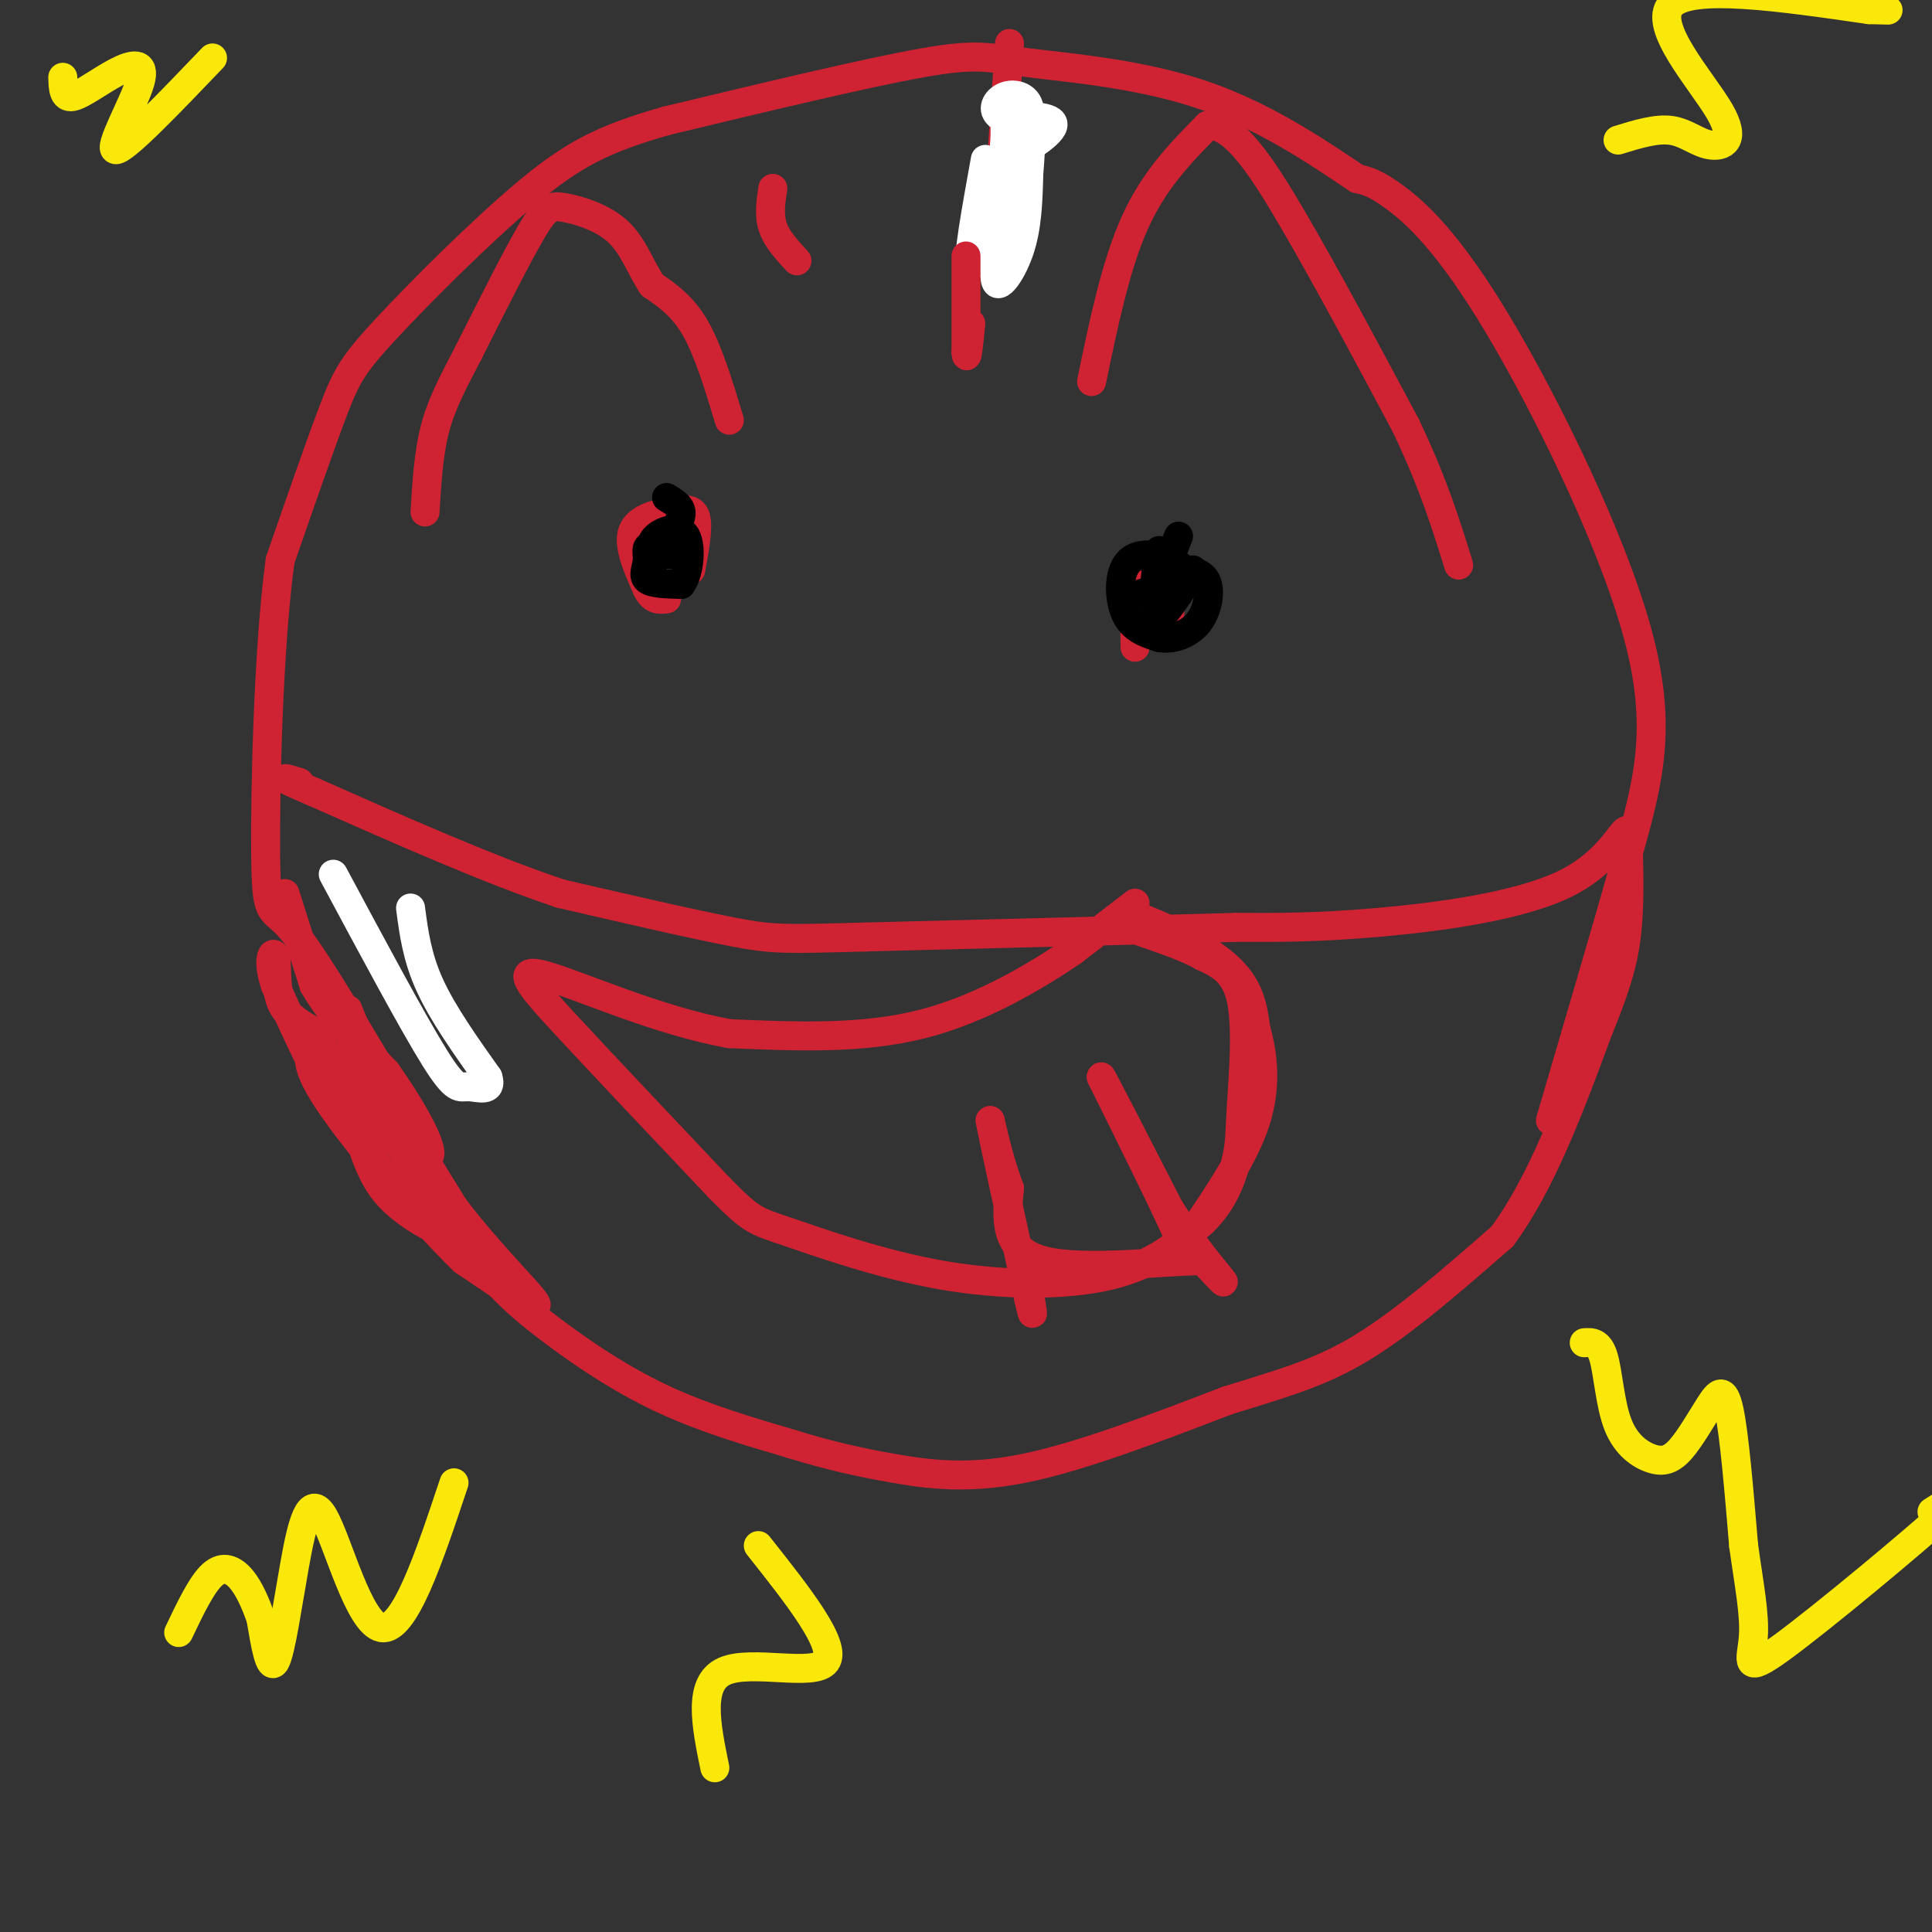 <svg viewBox='0 0 400 400' version='1.1' xmlns='http://www.w3.org/2000/svg' xmlns:xlink='http://www.w3.org/1999/xlink'><rect x="0" y="0" width="400" height="400" fill="#333333" stroke="none"/><g fill='none' stroke='#cf2233' stroke-width='6' stroke-linecap='round' stroke-linejoin='round'><path d='M321,232c5.812,-19.775 11.624,-39.550 16,-55c4.376,-15.450 7.317,-26.574 2,-46c-5.317,-19.426 -18.893,-47.153 -29,-64c-10.107,-16.847 -16.745,-22.813 -21,-26c-4.255,-3.187 -6.128,-3.593 -8,-4'/><path d='M281,37c-6.198,-4.083 -17.692,-12.290 -31,-17c-13.308,-4.710 -28.429,-5.922 -37,-7c-8.571,-1.078 -10.592,-2.022 -22,0c-11.408,2.022 -32.204,7.011 -53,12'/><path d='M138,25c-13.150,3.729 -19.525,7.051 -29,15c-9.475,7.949 -22.051,20.525 -29,28c-6.949,7.475 -8.271,9.850 -11,17c-2.729,7.150 -6.864,19.075 -11,31'/><path d='M58,116c-2.464,18.036 -3.125,47.625 -3,61c0.125,13.375 1.036,10.536 5,15c3.964,4.464 10.982,16.232 18,28'/><path d='M78,220c5.707,11.180 10.973,25.131 17,35c6.027,9.869 12.815,15.657 20,21c7.185,5.343 14.767,10.241 23,14c8.233,3.759 17.116,6.380 26,9'/><path d='M164,299c7.667,2.357 13.833,3.750 21,5c7.167,1.250 15.333,2.357 27,0c11.667,-2.357 26.833,-8.179 42,-14'/><path d='M254,290c11.467,-3.600 19.133,-5.600 28,-11c8.867,-5.400 18.933,-14.200 29,-23'/><path d='M311,256c8.167,-11.000 14.083,-27.000 20,-43'/><path d='M331,213c4.444,-10.733 5.556,-16.067 6,-22c0.444,-5.933 0.222,-12.467 0,-19'/><path d='M337,172c-0.964,-0.917 -3.375,6.292 -13,11c-9.625,4.708 -26.464,6.917 -39,8c-12.536,1.083 -20.768,1.042 -29,1'/><path d='M256,192c-17.667,0.500 -47.333,1.250 -77,2'/><path d='M179,194c-16.378,0.444 -18.822,0.556 -27,-1c-8.178,-1.556 -22.089,-4.778 -36,-8'/><path d='M116,185c-14.500,-4.833 -32.750,-12.917 -51,-21'/><path d='M65,164c-9.000,-3.833 -6.000,-2.917 -3,-2'/><path d='M226,79c2.500,-12.083 5.000,-24.167 9,-33c4.000,-8.833 9.500,-14.417 15,-20'/><path d='M250,26c5.311,-0.533 11.089,8.133 18,20c6.911,11.867 14.956,26.933 23,42'/><path d='M291,88c5.667,11.833 8.333,20.417 11,29'/><path d='M242,129c0.500,-5.000 1.000,-10.000 0,-12c-1.000,-2.000 -3.500,-1.000 -6,0'/><path d='M236,117c-1.167,2.833 -1.083,9.917 -1,17'/><path d='M151,87c-2.167,-7.167 -4.333,-14.333 -7,-19c-2.667,-4.667 -5.833,-6.833 -9,-9'/><path d='M135,59c-2.381,-3.581 -3.834,-8.032 -7,-11c-3.166,-2.968 -8.045,-4.453 -11,-5c-2.955,-0.547 -3.987,-0.156 -7,5c-3.013,5.156 -8.006,15.078 -13,25'/><path d='M97,73c-3.489,6.689 -5.711,10.911 -7,16c-1.289,5.089 -1.644,11.044 -2,17'/><path d='M143,118c0.833,-4.500 1.667,-9.000 1,-11c-0.667,-2.000 -2.833,-1.500 -5,-1'/><path d='M139,106c-2.689,0.200 -6.911,1.200 -8,4c-1.089,2.800 0.956,7.400 3,12'/><path d='M134,122c1.167,2.333 2.583,2.167 4,2'/><path d='M235,187c0.000,0.000 -13.000,10.000 -13,10'/><path d='M222,197c-7.133,4.800 -18.467,11.800 -31,15c-12.533,3.200 -26.267,2.600 -40,2'/><path d='M151,214c-14.643,-2.595 -31.250,-10.083 -38,-12c-6.750,-1.917 -3.643,1.738 4,10c7.643,8.262 19.821,21.131 32,34'/><path d='M149,246c6.679,6.788 7.378,6.758 14,9c6.622,2.242 19.167,6.758 32,9c12.833,2.242 25.952,2.212 35,0c9.048,-2.212 14.024,-6.606 19,-11'/><path d='M249,253c4.490,-4.301 6.214,-9.555 7,-13c0.786,-3.445 0.635,-5.081 1,-11c0.365,-5.919 1.247,-16.120 0,-22c-1.247,-5.880 -4.624,-7.440 -8,-9'/><path d='M249,198c-4.667,-2.644 -12.333,-4.756 -15,-6c-2.667,-1.244 -0.333,-1.622 2,-2'/><path d='M236,190c4.044,1.333 13.156,5.667 18,10c4.844,4.333 5.422,8.667 6,13'/><path d='M260,213c1.511,5.222 2.289,11.778 0,19c-2.289,7.222 -7.644,15.111 -13,23'/><path d='M247,255c-1.978,5.267 -0.422,6.933 -3,1c-2.578,-5.933 -9.289,-19.467 -16,-33'/><path d='M228,223c-0.333,-1.000 6.833,13.000 14,27'/><path d='M242,250c4.800,7.711 9.800,13.489 11,15c1.200,1.511 -1.400,-1.244 -4,-4'/><path d='M249,261c-7.644,0.044 -24.756,2.156 -33,0c-8.244,-2.156 -7.622,-8.578 -7,-15'/><path d='M209,246c-1.833,-4.833 -2.917,-9.417 -4,-14'/><path d='M205,232c0.667,3.833 4.333,20.417 8,37'/><path d='M213,269c1.333,5.833 0.667,1.917 0,-2'/><path d='M209,9c0.000,0.000 -2.000,30.000 -2,30'/><path d='M207,39c-0.333,7.333 -0.167,10.667 0,14'/><path d='M165,54c-2.083,-2.250 -4.167,-4.500 -5,-7c-0.833,-2.500 -0.417,-5.250 0,-8'/><path d='M59,185c0.000,0.000 6.000,19.000 6,19'/><path d='M65,204c3.500,6.167 9.250,12.083 15,18'/><path d='M80,222c4.822,6.800 9.378,14.800 9,17c-0.378,2.200 -5.689,-1.400 -11,-5'/><path d='M78,234c-3.178,-1.044 -5.622,-1.156 -9,-6c-3.378,-4.844 -7.689,-14.422 -12,-24'/><path d='M57,204c-1.845,-5.536 -0.458,-7.375 0,-6c0.458,1.375 -0.012,5.964 1,9c1.012,3.036 3.506,4.518 6,6'/><path d='M64,213c5.333,6.667 15.667,20.333 26,34'/><path d='M90,247c4.833,6.167 3.917,4.583 3,3'/><path d='M72,209c0.000,0.000 11.000,27.000 11,27'/><path d='M83,236c3.667,6.289 7.333,8.511 9,11c1.667,2.489 1.333,5.244 1,8'/><path d='M93,255c-1.750,0.500 -6.625,-2.250 -10,-5c-3.375,-2.750 -5.250,-5.500 -7,-10c-1.750,-4.500 -3.375,-10.750 -5,-17'/><path d='M73,216c0.000,0.000 21.000,34.000 21,34'/><path d='M94,250c7.711,10.133 16.489,18.467 17,20c0.511,1.533 -7.244,-3.733 -15,-9'/><path d='M96,261c-8.467,-8.200 -22.133,-24.200 -28,-33c-5.867,-8.800 -3.933,-10.400 -2,-12'/></g>
<g fill='none' stroke='#ffffff' stroke-width='6' stroke-linecap='round' stroke-linejoin='round'><path d='M85,188c0.667,5.083 1.333,10.167 4,16c2.667,5.833 7.333,12.417 12,19'/><path d='M101,223c1.119,3.298 -2.083,2.042 -4,2c-1.917,-0.042 -2.548,1.131 -7,-6c-4.452,-7.131 -12.726,-22.565 -21,-38'/><path d='M204,33c-1.917,10.583 -3.833,21.167 -3,22c0.833,0.833 4.417,-8.083 8,-17'/><path d='M209,38c0.286,1.774 -3.000,14.708 -3,19c-0.000,4.292 3.286,-0.060 5,-5c1.714,-4.940 1.857,-10.470 2,-16'/><path d='M213,36c0.489,-5.778 0.711,-12.222 0,-13c-0.711,-0.778 -2.356,4.111 -4,9'/><path d='M209,32c1.867,0.156 8.533,-3.956 9,-6c0.467,-2.044 -5.267,-2.022 -11,-2'/><path d='M207,24c-1.798,-1.214 -0.792,-3.250 1,-4c1.792,-0.750 4.369,-0.214 5,2c0.631,2.214 -0.685,6.107 -2,10'/><path d='M211,32c-1.244,4.578 -3.356,11.022 -4,11c-0.644,-0.022 0.178,-6.511 1,-13'/><path d='M208,30c0.167,-3.167 0.083,-4.583 0,-6'/></g>
<g fill='none' stroke='#cf2233' stroke-width='6' stroke-linecap='round' stroke-linejoin='round'><path d='M200,53c0.000,0.000 0.000,20.000 0,20'/><path d='M200,73c0.167,2.333 0.583,-1.833 1,-6'/></g>
<g fill='none' stroke='#000000' stroke-width='6' stroke-linecap='round' stroke-linejoin='round'><path d='M138,103c1.417,0.833 2.833,1.667 3,3c0.167,1.333 -0.917,3.167 -2,5'/><path d='M139,111c-1.200,1.400 -3.200,2.400 -3,3c0.200,0.600 2.600,0.800 5,1'/><path d='M141,115c-0.547,-0.419 -4.415,-1.968 -6,-2c-1.585,-0.032 -0.888,1.453 -1,3c-0.112,1.547 -1.032,3.156 0,4c1.032,0.844 4.016,0.922 7,1'/><path d='M141,121c1.655,-2.060 2.292,-7.708 1,-10c-1.292,-2.292 -4.512,-1.226 -6,0c-1.488,1.226 -1.244,2.613 -1,4'/><path d='M135,115c-0.167,1.167 -0.083,2.083 0,3'/><path d='M247,118c-1.583,2.583 -3.167,5.167 -4,5c-0.833,-0.167 -0.917,-3.083 -1,-6'/><path d='M242,117c-0.500,-0.333 -1.250,1.833 -2,4'/><path d='M240,121c-1.000,1.000 -2.500,1.500 -4,2'/><path d='M244,111c-1.667,4.250 -3.333,8.500 -4,9c-0.667,0.500 -0.333,-2.750 0,-6'/><path d='M240,114c-0.444,2.133 -1.556,10.467 -1,13c0.556,2.533 2.778,-0.733 5,-4'/><path d='M244,123c1.341,-1.758 2.195,-4.152 0,-6c-2.195,-1.848 -7.437,-3.152 -10,-1c-2.563,2.152 -2.447,7.758 -1,11c1.447,3.242 4.223,4.121 7,5'/><path d='M240,132c2.726,0.536 6.042,-0.625 8,-3c1.958,-2.375 2.560,-5.964 2,-8c-0.560,-2.036 -2.280,-2.518 -4,-3'/></g>
<g fill='none' stroke='#fae80b' stroke-width='6' stroke-linecap='round' stroke-linejoin='round'><path d='M328,278c1.526,-0.106 3.051,-0.212 4,3c0.949,3.212 1.321,9.741 3,14c1.679,4.259 4.665,6.249 7,7c2.335,0.751 4.018,0.263 6,-2c1.982,-2.263 4.265,-6.302 6,-9c1.735,-2.698 2.924,-4.057 4,1c1.076,5.057 2.038,16.528 3,28'/><path d='M361,320c1.105,8.067 2.368,14.234 2,19c-0.368,4.766 -2.368,8.129 6,2c8.368,-6.129 27.105,-21.751 34,-28c6.895,-6.249 1.947,-3.124 -3,0'/><path d='M94,307c-5.136,15.413 -10.271,30.826 -15,30c-4.729,-0.826 -9.051,-17.892 -12,-23c-2.949,-5.108 -4.525,1.740 -6,10c-1.475,8.260 -2.850,17.931 -4,20c-1.150,2.069 -2.075,-3.466 -3,-9'/><path d='M54,335c-1.095,-3.000 -2.333,-6.000 -4,-8c-1.667,-2.000 -3.762,-3.000 -6,-1c-2.238,2.000 -4.619,7.000 -7,12'/><path d='M335,29c3.949,-1.220 7.898,-2.440 11,-2c3.102,0.440 5.357,2.541 8,3c2.643,0.459 5.673,-0.722 2,-7c-3.673,-6.278 -14.049,-17.651 -10,-22c4.049,-4.349 22.525,-1.675 41,1'/><path d='M387,2c6.833,0.167 3.417,0.083 0,0'/><path d='M44,12c-9.102,9.509 -18.204,19.018 -20,19c-1.796,-0.018 3.715,-9.561 5,-14c1.285,-4.439 -1.654,-3.772 -5,-2c-3.346,1.772 -7.099,4.649 -9,5c-1.901,0.351 -1.951,-1.825 -2,-4'/><path d='M157,320c8.200,10.356 16.400,20.711 14,24c-2.400,3.289 -15.400,-0.489 -21,2c-5.600,2.489 -3.800,11.244 -2,20'/></g>
</svg>